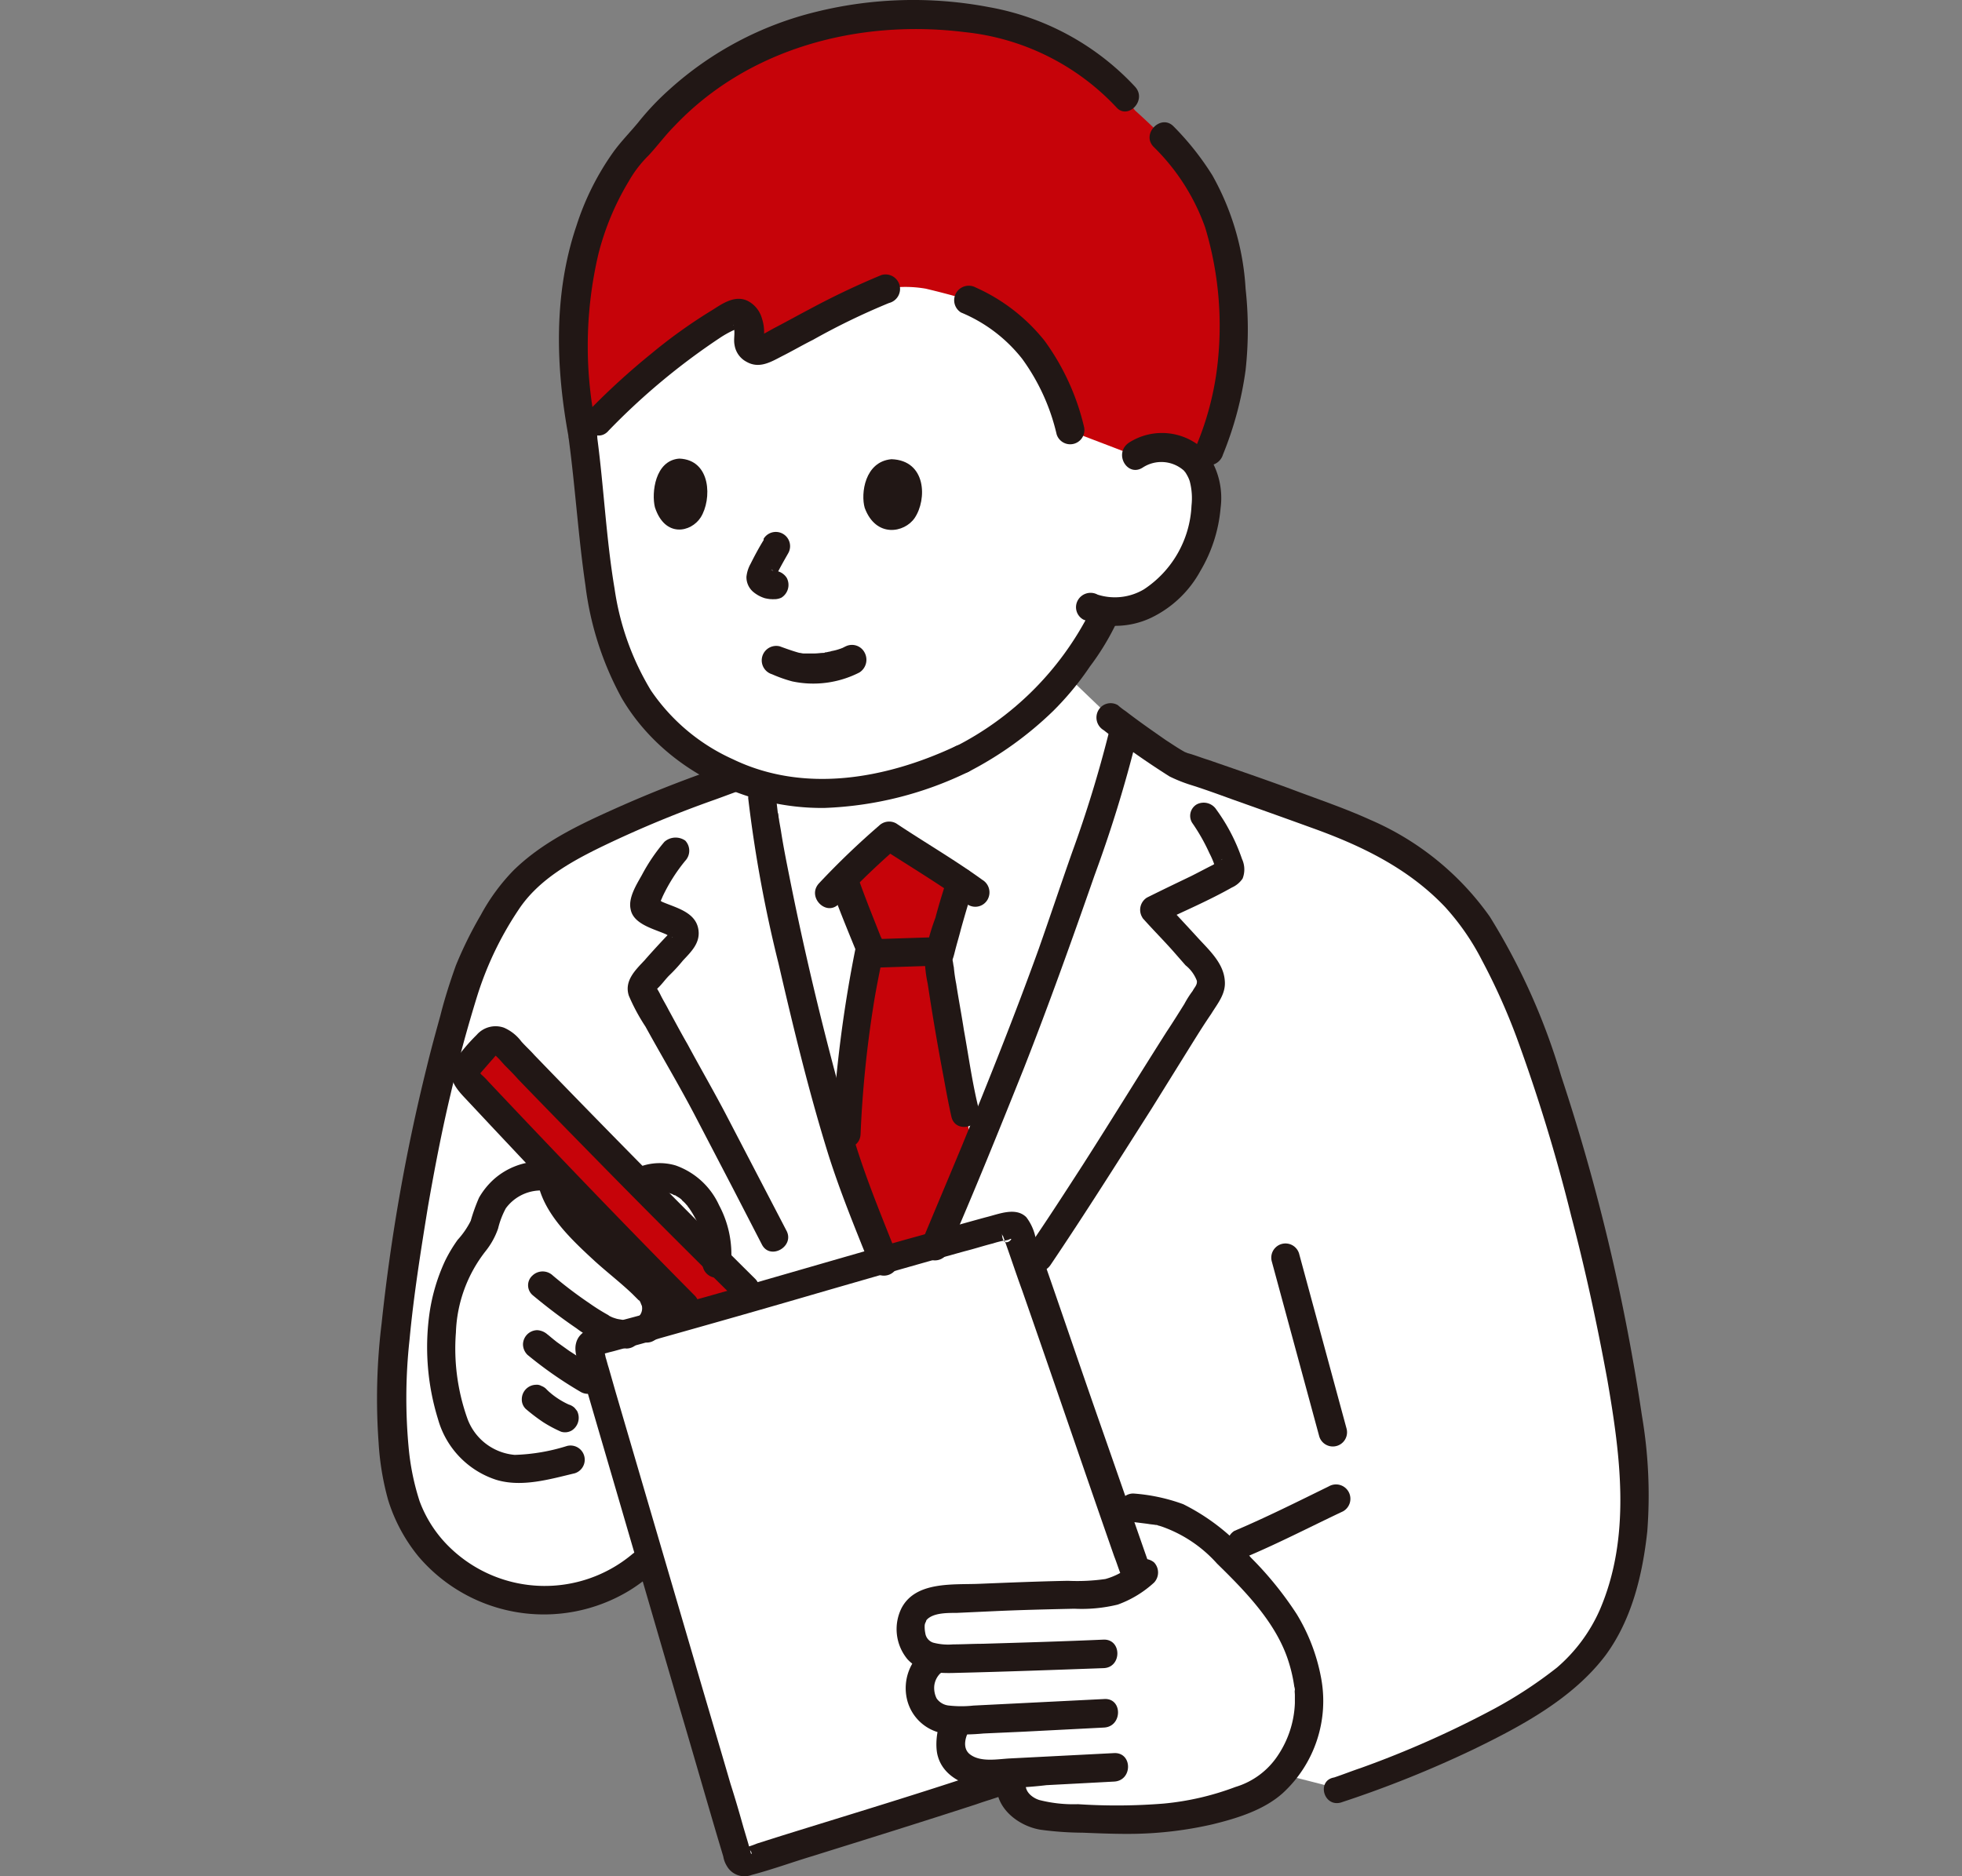 <svg xmlns="http://www.w3.org/2000/svg" xmlns:xlink="http://www.w3.org/1999/xlink" width="184" height="176" viewBox="0 0 184 176">
  <rect x="0" y="0" width="184" height="176" fill="#808080" stroke="none"/>
  <defs>
    <clipPath id="clip-path">
      <rect id="mask" width="184" height="176" transform="translate(220 745)" fill="#ff6d01"/>
    </clipPath>
  </defs>
  <g id="illust_02" transform="translate(-220 -745)" clip-path="url(#clip-path)">
    <g id="illust_02_svg" transform="translate(255.356 745)">
      <path id="パス_5062" data-name="パス 5062" d="M116.6,205.879a15.008,15.008,0,0,1-5.183,6.3c-5.851,4.4-15.325,8.08-20.452,9.752L85.5,220.535,25.821,200.919a14.179,14.179,0,0,1-18.39,0,13.871,13.871,0,0,1-4.4-7.523c-1.17-5.907-.836-11.926.446-20.507a165.562,165.562,0,0,1,5.907-26.972,49.065,49.065,0,0,1,3.4-6.854,16.476,16.476,0,0,1,4.792-4.625c4.18-2.675,11.535-5.573,16.885-7.412a17.393,17.393,0,0,0,2.4.836c.056.446.111,1.17.111,1.17.613,6.631,5.573,28.086,8.582,36.167,1.56,4.068,2.452,6.241,4.124,10.477l1.616-.39c2.9-6.353,10.7-25.021,14.433-36.222,1.728-5.183,3.845-10.532,5.183-16.662a44.818,44.818,0,0,0,5.461,3.622c4.068,1.337,9.251,3.232,13.319,4.681a30,30,0,0,1,12.26,7.523c3.121,3.288,6.3,10.142,8.582,17.387,4.96,15.492,8.192,31.931,8.192,39.343a38.145,38.145,0,0,1-1.115,7.913A12.731,12.731,0,0,1,116.6,205.879Z" transform="translate(-0.926 -54.192)" fill="#fff"/>
      <path id="パス_5063" data-name="パス 5063" d="M21.456,197.956l8.3.39c4.291-1.616,7.3,4.012,6.8,7.8,0,0-.223,2.229-.39,4.347-4.235,1.226-8.192,2.341-11.145,3.065a.529.529,0,0,0-.39.669h0c.613,2.118,1.5,5.127,2.508,8.638l-4.291,1.616-1.895.5c-2.563.446-3.789.78-6.241-.5a7.9,7.9,0,0,1-2.006-1.839c-1.337-1.895-2.508-7.022-1.783-11.87a13.376,13.376,0,0,1,2.675-6.464,5.818,5.818,0,0,0,1.393-2.731,5.255,5.255,0,0,1,4.9-3.678Z" transform="translate(-4.642 -87.618)" fill="#fff"/>
      <path id="パス_5064" data-name="パス 5064" d="M85.934,61.459a4.12,4.12,0,0,1,3.009-.669,3.737,3.737,0,0,1,3.121,2.118c.892,2.006.446,5.405-.557,7.467a10.587,10.587,0,0,1-4.124,4.848,8.174,8.174,0,0,1-4.291.892l-.334.669a27.812,27.812,0,0,1-1.56,2.731,35.836,35.836,0,0,1-3.845,4.848,32.78,32.78,0,0,1-7.8,5.628,38.582,38.582,0,0,1-7.857,2.731,24.861,24.861,0,0,1-2.842.39,21.279,21.279,0,0,1-16.105-4.96c-4.625-3.734-6.631-9.641-7.356-16.216-.446-3.789-.78-7.857-1.337-11.981,0,0-4.9-17.554,18.111-17.554C86.547,42.4,85.934,61.459,85.934,61.459Z" transform="translate(-14.786 -18.773)" fill="#fff"/>
      <path id="パス_5065" data-name="パス 5065" d="M93.434,134.943c1.616-4.848,3.567-9.864,4.9-15.492a8.08,8.08,0,0,1,.223-.892c-.836-.613-1.449-1.059-1.449-1.059l-4.068-3.9q-.919,1.17-2.006,2.341a31.1,31.1,0,0,1-7.8,5.573,38.583,38.583,0,0,1-7.857,2.731,24.868,24.868,0,0,1-2.842.39,22.209,22.209,0,0,1-8.136-.669c.111.724.223,1.282.223,1.282.613,6.687,5.573,28.086,8.582,36.111,1.56,4.068,2.452,6.241,4.124,10.477l1.616-.39c2.9-6.353,10.7-25.021,14.433-36.222A.418.418,0,0,1,93.434,134.943Z" transform="translate(-28.416 -50.296)" fill="#fff"/>
      <path id="パス_5066" data-name="パス 5066" d="M108.172,283.086a33.449,33.449,0,0,0,10.532-1.17,25.637,25.637,0,0,0,2.9-1.059c3.455-1.449,5.8-6.13,5.238-10.142a19.263,19.263,0,0,0-1.059-3.9,23.494,23.494,0,0,0-4.458-6.464,31.543,31.543,0,0,0-5.684-5.071,6.776,6.776,0,0,0-1.115-.5,11.645,11.645,0,0,0-5.851-.836c1,2.953,1.839,5.238,2.229,6.409a7.017,7.017,0,0,1-5.015,1.672c-3.009,0-10.365.279-13.319.446a3.352,3.352,0,0,0-2.675,1.282,3.094,3.094,0,0,0,.111,3.176,3.244,3.244,0,0,0,2.173,1.059,3.14,3.14,0,0,0-.78,5.127,4.148,4.148,0,0,0,2.675.724,4.006,4.006,0,0,0-.669,2.4,2.572,2.572,0,0,0,1.783,2.285c1.337.5,2.9.223,4.291.223-1.059,1.17-.279,2.842.947,3.511a7.274,7.274,0,0,0,3.455.724C105.274,282.975,106.723,283.03,108.172,283.086Z" transform="translate(-39.532 -112.397)" fill="#fff"/>
      <path id="パス_5067" data-name="パス 5067" d="M74.061,258.661c-4.18,1.449-20.229,6.409-23.628,7.467a.5.5,0,0,1-.669-.334h0c-1.337-4.57-10.922-37.058-13.987-47.7a.529.529,0,0,1,.39-.669h0c10.087-2.619,31.374-9.028,39.064-11.034a.569.569,0,0,1,.669.334c2.452,7.133,9.306,26.972,11.145,32.154Z" transform="translate(-15.73 -91.371)" fill="#fff"/>
      <path id="パス_5068" data-name="パス 5068" d="M69.9,29.236A15.009,15.009,0,0,1,77.2,35.7a20.84,20.84,0,0,1,2.229,5.8l6.13,2.341a4.12,4.12,0,0,1,3.009-.669,3.737,3.737,0,0,1,3.121,2.118,29.175,29.175,0,0,0,2.954-11.48c.279-12.037-2.619-16.551-9.083-22.346C80.151,4.55,72.461,2.6,64.938,2.488A32.515,32.515,0,0,0,45.1,8.562a30.2,30.2,0,0,0-5.684,5.628c-3.678,3.4-6.687,10.922-6.52,18.446a48.169,48.169,0,0,0,.892,9.418c.836-.836,1.393-1.449,1.393-1.449,3.176-3.232,8.861-8.192,12.761-10.087.446-.223,1.059.056,1.226.78a4.249,4.249,0,0,1,.111,1.672.984.984,0,0,0,.836,1.059,1,1,0,0,0,.557-.111c2.842-1.449,7.857-4.347,11.424-5.74a11.138,11.138,0,0,1,3.845,0C67.334,28.512,68.616,28.846,69.9,29.236Z" transform="translate(-14.464 -1.096)" fill="#c60309"/>
      <path id="パス_5069" data-name="パス 5069" d="M80.9,151.221c-.39,2.006-.836,4.179-1.115,6.018A94.916,94.916,0,0,0,78.611,171q.418,1.254.836,2.34c.557,1.449,1,2.619,1.449,3.789s.892,2.285,1.393,3.511c1.672-.5,3.288-.947,4.792-1.337,1-2.4,2.229-5.238,3.511-8.359-.39-2.229-.669-4.124-.669-4.124-.613-2.4-2.508-13.765-2.508-14.489.613-2.285,1.337-4.9,2.118-7.189-2.4-1.616-5.127-3.288-6.743-4.347-1.616,1.393-2.9,2.563-4.291,4.012l.111.39A64.092,64.092,0,0,0,80.9,151.221Z" transform="translate(-34.658 -62.338)" fill="#c60309"/>
      <path id="パス_5070" data-name="パス 5070" d="M36.288,200.929c1.839-.5,3.734-1.059,5.684-1.616l-1.059-.892c-8.526-8.415-14.935-14.99-22.625-22.959a1.031,1.031,0,0,0-1.393-.056l-.056.056-1.282,1.5-.557.613a1.017,1.017,0,0,0,0,1.337c6.353,6.854,13.765,14.545,20.4,21.12Z" transform="translate(-6.434 -77.551)" fill="#c60309"/>
      <path id="パス_5071" data-name="パス 5071" d="M76.154,147.8c.724,2.062,1.56,4.068,2.4,6.13V153.2a121.024,121.024,0,0,0-2.285,17.833c-.056,1.728,2.619,1.728,2.675,0a104.688,104.688,0,0,1,1.17-11.814c.167-1.115.39-2.285.613-3.4.111-.557.223-1.115.334-1.728a2.175,2.175,0,0,0-.223-1.56c-.724-1.839-1.449-3.622-2.118-5.517a1.4,1.4,0,0,0-1.672-.947,1.451,1.451,0,0,0-.892,1.728Z" transform="translate(-33.594 -64.654)" fill="#211715"/>
      <path id="パス_5072" data-name="パス 5072" d="M94.118,147.046c-.39,1.226-.78,2.452-1.115,3.734a19.869,19.869,0,0,0-1,3.678,12.345,12.345,0,0,0,.279,2.508c.446,2.954.947,5.907,1.5,8.8.223,1.226.446,2.452.724,3.678.39,1.672,3.009.947,2.563-.724-.613-2.452-.947-4.96-1.393-7.412-.223-1.449-.5-2.9-.724-4.347a15.022,15.022,0,0,1-.223-1.56c-.056-.223-.056-.39-.111-.613-.056-.279,0,.279,0,.111v-.223l.056-.167c.056-.167.111-.39.167-.613.167-.669.39-1.393.557-2.062.39-1.393.78-2.731,1.226-4.068a1.305,1.305,0,1,0-2.508-.724Z" transform="translate(-40.635 -64.684)" fill="#211715"/>
      <path id="パス_5073" data-name="パス 5073" d="M82.337,160.642l5.127-.167a1.337,1.337,0,1,0,0-2.675l-5.127.167A1.356,1.356,0,0,0,81,159.3,1.32,1.32,0,0,0,82.337,160.642Z" transform="translate(-35.765 -69.865)" fill="#211715"/>
      <path id="パス_5074" data-name="パス 5074" d="M75.8,145.988a73.452,73.452,0,0,1,5.628-5.405l-1.616.223c2.675,1.728,5.461,3.4,8.08,5.294a1.323,1.323,0,0,0,1.839-.5,1.372,1.372,0,0,0-.5-1.839c-2.619-1.895-5.405-3.511-8.08-5.294a1.359,1.359,0,0,0-1.616.223,73.877,73.877,0,0,0-5.628,5.405c-1.17,1.282.724,3.176,1.895,1.895Z" transform="translate(-32.462 -61.229)" fill="#211715"/>
      <path id="パス_5075" data-name="パス 5075" d="M143.859,221.475a104.218,104.218,0,0,0,12.483-5.015c4.458-2.173,9.251-4.737,12.316-8.8,2.452-3.344,3.455-7.523,3.9-11.591a44.455,44.455,0,0,0-.5-10.867,189.458,189.458,0,0,0-7.579-31.876,60.944,60.944,0,0,0-6.687-14.935,26.614,26.614,0,0,0-11.2-9.083c-2.452-1.115-4.96-1.95-7.467-2.9-2.563-.947-5.183-1.839-7.746-2.731-.557-.167-1.115-.39-1.672-.557s.056.056-.111,0a2.717,2.717,0,0,0-.39-.167c-.613-.334-1.17-.724-1.783-1.115-1.282-.892-2.563-1.783-3.789-2.731a6.307,6.307,0,0,1-.724-.557,1.323,1.323,0,0,0-1.839.5,1.372,1.372,0,0,0,.5,1.839q3.009,2.341,6.186,4.347a13.942,13.942,0,0,0,2.118.836c1.226.39,2.452.836,3.678,1.282,2.508.892,5.015,1.783,7.467,2.675,4.681,1.672,9.083,3.789,12.539,7.412a22.875,22.875,0,0,1,3.511,5.071A59.121,59.121,0,0,1,160.3,149.7a161.584,161.584,0,0,1,5.127,16.774c1.337,5.071,2.452,10.254,3.4,15.436,1.226,7.133,2.229,14.656-.724,21.51a15.244,15.244,0,0,1-4.012,5.406,40.74,40.74,0,0,1-5.851,3.845,93.327,93.327,0,0,1-12.539,5.573c-.836.279-1.672.613-2.508.892-1.672.279-1,2.842.669,2.34Z" transform="translate(-53.43 -52.401)" fill="#211715"/>
      <path id="パス_5076" data-name="パス 5076" d="M144.916,256.6c3.009-1.282,5.907-2.786,8.861-4.18a1.348,1.348,0,1,0-1.337-2.341c-2.954,1.449-5.851,2.9-8.861,4.18a1.412,1.412,0,0,0-.5,1.839A1.427,1.427,0,0,0,144.916,256.6Z" transform="translate(-63.18 -110.65)" fill="#211715"/>
      <path id="パス_5077" data-name="パス 5077" d="M23.775,202.61a12.785,12.785,0,0,1-17.052-.557,11.672,11.672,0,0,1-2.9-4.4,23.138,23.138,0,0,1-1-4.737,50.1,50.1,0,0,1,.056-10.421c.39-4.18,1.059-8.359,1.728-12.483.613-3.511,1.282-7.022,2.118-10.532.724-3.121,1.56-6.186,2.508-9.251a31.281,31.281,0,0,1,3.845-8.025c1.895-2.9,5.071-4.625,8.08-6.074a104.157,104.157,0,0,1,10.365-4.291c.78-.279,1.5-.557,2.285-.836,1.616-.557.947-3.121-.724-2.563a115.733,115.733,0,0,0-11.034,4.291c-3.344,1.5-6.743,3.121-9.418,5.74a18.77,18.77,0,0,0-3.065,4.179,37.385,37.385,0,0,0-2.341,4.737c-.557,1.56-1.059,3.121-1.449,4.681-.446,1.616-.892,3.232-1.282,4.848A176.987,176.987,0,0,0,.258,180.988a57.918,57.918,0,0,0-.279,11.2,25.552,25.552,0,0,0,.892,5.35,15.7,15.7,0,0,0,2.842,5.294,15.449,15.449,0,0,0,19.727,3.232,14.827,14.827,0,0,0,2.118-1.56c1.449-1.17-.446-3.009-1.783-1.895Z" transform="translate(0.173 -56.83)" fill="#211715"/>
      <path id="パス_5078" data-name="パス 5078" d="M150.359,210.971l4.458,16.439a1.332,1.332,0,0,0,2.563-.724l-4.458-16.439a1.332,1.332,0,0,0-2.563.724Z" transform="translate(-66.45 -92.664)" fill="#211715"/>
      <path id="パス_5079" data-name="パス 5079" d="M81.8,81.87c-.39-1.337,0-4.347,2.508-4.57,3.288.111,3.344,3.789,2.173,5.517C85.53,84.21,82.855,84.712,81.8,81.87Z" transform="translate(-36.06 -34.225)" fill="#211715"/>
      <path id="パス_5080" data-name="パス 5080" d="M46.512,81.77c-.334-1.337,0-4.4,2.285-4.57,3.009.111,3.065,3.845,2.006,5.517C49.912,84.11,47.46,84.667,46.512,81.77Z" transform="translate(-20.448 -34.181)" fill="#211715"/>
      <path id="パス_5081" data-name="パス 5081" d="M63.616,90.293c-.446.724-.836,1.449-1.226,2.229A3.164,3.164,0,0,0,62,93.748a1.811,1.811,0,0,0,.613,1.393,3.143,3.143,0,0,0,1.115.613,4.3,4.3,0,0,0,.836.111l-.334-.056h.056a1.533,1.533,0,0,0,1-.111,1.412,1.412,0,0,0,.5-1.839h0a1.441,1.441,0,0,0-.78-.613c-.223-.056-.446-.056-.724-.111l.334.056a.792.792,0,0,1-.334-.111l.334.111c-.111-.056-.167-.111-.279-.167l.279.223c-.056-.056-.167-.111-.223-.223l.223.279-.056-.056.111.334a.2.2,0,0,0-.056-.111l.056.334v-.167l-.056.334a.792.792,0,0,1,.111-.334l-.111.334c.39-.836.836-1.616,1.282-2.4a1.338,1.338,0,1,0-2.285-1.393C63.616,90.237,63.616,90.293,63.616,90.293Z" transform="translate(-27.353 -39.639)" fill="#211715"/>
      <path id="パス_5082" data-name="パス 5082" d="M123.722,76.127a3.181,3.181,0,0,1,3.845.279c.056.056.111.111.111.167,0,0-.111-.167,0-.056.056.111.111.167.167.279a2.987,2.987,0,0,1,.279.613,6.256,6.256,0,0,1,.167,2.285,9.937,9.937,0,0,1-4.458,7.857,5.338,5.338,0,0,1-4.347.5,1.372,1.372,0,0,0-1.839.5,1.323,1.323,0,0,0,.5,1.839,7.88,7.88,0,0,0,6.353-.167,10.384,10.384,0,0,0,4.625-4.4,13.907,13.907,0,0,0,1.895-5.907,7.213,7.213,0,0,0-1.449-5.35,5.73,5.73,0,0,0-7.133-.78c-1.5,1-.167,3.288,1.282,2.341Z" transform="translate(-51.905 -32.271)" fill="#211715"/>
      <path id="パス_5083" data-name="パス 5083" d="M72.427,108.687l-.334.167c-.279.167.167-.056,0,0-.056,0-.111.056-.167.056a4.643,4.643,0,0,1-.836.223c-.111.056-.279.056-.446.111a.335.335,0,0,0-.223.056c-.334.056.167,0,0,0-.334,0-.613.056-.947.056h-1c-.111,0-.279-.056-.39-.056-.613-.167-1.226-.39-1.839-.613a1.359,1.359,0,0,0-.724,2.619,12.82,12.82,0,0,0,1.895.669,9.5,9.5,0,0,0,6.3-.836,1.412,1.412,0,0,0,.5-1.839,1.335,1.335,0,0,0-1.783-.613Z" transform="translate(-28.474 -48.058)" fill="#211715"/>
      <path id="パス_5084" data-name="パス 5084" d="M97.779,117.44a33.184,33.184,0,0,0,7.913-5.684,27.541,27.541,0,0,0,3.455-4.179,23.88,23.88,0,0,0,2.341-3.789,1.372,1.372,0,0,0-.5-1.839,1.323,1.323,0,0,0-1.839.5,28.716,28.716,0,0,1-12.761,12.706c-1.5.724-.111,3.065,1.393,2.285Z" transform="translate(-42.291 -45.052)" fill="#211715"/>
      <path id="パス_5085" data-name="パス 5085" d="M32.091,72.793c.613,4.57.892,9.139,1.56,13.709a29.505,29.505,0,0,0,3.4,10.588C40.9,103.666,48.587,107.511,56.11,107.4A33.493,33.493,0,0,0,69.6,104a1.348,1.348,0,1,0-1.337-2.341c-6.464,3.009-14.1,4.4-20.786,1.17a18.416,18.416,0,0,1-7.69-6.464,25.4,25.4,0,0,1-3.4-9.529c-.78-4.625-1-9.418-1.616-14.1A1.356,1.356,0,0,0,33.429,71.4c-.669.056-1.449.669-1.337,1.393Z" transform="translate(-14.107 -31.613)" fill="#211715"/>
      <path id="パス_5086" data-name="パス 5086" d="M84.477,8.137A24.574,24.574,0,0,0,70.768.67a37.933,37.933,0,0,0-16.216.446,31.694,31.694,0,0,0-13.765,7.3,25.137,25.137,0,0,0-2.9,3.065c-.78.947-1.616,1.783-2.341,2.786a25.1,25.1,0,0,0-3.455,6.91c-2.173,6.409-1.95,13.319-.724,19.894a1.359,1.359,0,1,0,2.619-.724A37.7,37.7,0,0,1,34.156,23.8,25.12,25.12,0,0,1,37,17a10.968,10.968,0,0,1,1.839-2.4c.836-.892,1.56-1.895,2.452-2.786,6.91-7.3,17.275-10.031,27.195-8.8a22.679,22.679,0,0,1,14.21,7.022c1.059,1.282,2.954-.613,1.783-1.895Z" transform="translate(-13.385 -0.003)" fill="#211715"/>
      <path id="パス_5087" data-name="パス 5087" d="M136.728,51.746a32.584,32.584,0,0,0,2.118-7.913,34.97,34.97,0,0,0,0-7.635,24.556,24.556,0,0,0-3.121-10.644,26.131,26.131,0,0,0-3.622-4.57c-1.17-1.226-3.065.669-1.895,1.895a19.864,19.864,0,0,1,4.848,7.579,31.963,31.963,0,0,1,1.226,12.148,27.82,27.82,0,0,1-2.118,8.47,1.4,1.4,0,0,0,.947,1.672,1.42,1.42,0,0,0,1.616-1Z" transform="translate(-57.388 -9.116)" fill="#211715"/>
      <path id="パス_5088" data-name="パス 5088" d="M124.469,137a17.816,17.816,0,0,1,1.616,2.842,8.225,8.225,0,0,1,.724,1.95v-.724c.39-.5.446-.669.279-.5.223-.167.279-.223.167-.111a.77.77,0,0,0-.223.167,6.079,6.079,0,0,0-.613.334c-.669.334-1.393.724-2.062,1.059-1.393.669-2.786,1.337-4.124,2.006a1.354,1.354,0,0,0-.446,1.839.769.769,0,0,0,.167.223c.892,1,1.839,1.95,2.731,2.954l1.17,1.337a3.377,3.377,0,0,1,1.059,1.449c.056.39-.223.613-.39.947a9.16,9.16,0,0,0-.78,1.226c-.557.892-1.115,1.783-1.672,2.619-2.619,4.124-5.183,8.3-7.857,12.483-1.728,2.675-3.455,5.35-5.294,8.025-.947,1.449,1.337,2.786,2.285,1.337,3.232-4.792,6.353-9.752,9.474-14.656l3.845-6.186c.557-.892,1.115-1.783,1.728-2.675.613-1,1.393-1.895,1.282-3.121-.111-1.672-1.5-2.9-2.563-4.068s-2.173-2.34-3.232-3.511l-.279,2.118c2.229-1.059,4.57-2.062,6.743-3.288a2.386,2.386,0,0,0,1-.836,2.337,2.337,0,0,0-.056-1.839,17.359,17.359,0,0,0-2.4-4.625,1.412,1.412,0,0,0-1.839-.5A1.247,1.247,0,0,0,124.469,137Z" transform="translate(-48.027 -59.824)" fill="#211715"/>
      <path id="パス_5089" data-name="パス 5089" d="M62.3,133.337a123.953,123.953,0,0,0,2.842,15.492c1.393,6.018,2.842,12.037,4.681,17.944,1.115,3.511,2.508,6.91,3.9,10.365a1.359,1.359,0,0,0,2.619-.724c-1.226-3.121-2.508-6.186-3.566-9.362-.892-2.675-1.616-5.35-2.341-8.025-1.616-6.074-3.065-12.26-4.291-18.446-.279-1.393-.557-2.786-.78-4.235-.056-.334-.111-.613-.167-.947,0-.111-.056-.279-.056-.39,0-.056-.056-.5-.056-.223-.056-.5-.111-.947-.167-1.449a1.31,1.31,0,1,0-2.619,0Z" transform="translate(-27.486 -58.442)" fill="#211715"/>
      <path id="パス_5090" data-name="パス 5090" d="M93.861,171.419c2.508-5.74,4.848-11.535,7.189-17.387,2.341-5.963,4.514-12.037,6.631-18.111a122.991,122.991,0,0,0,3.9-12.65c.39-1.672-2.173-2.4-2.563-.724a114.026,114.026,0,0,1-3.455,11.257c-1.059,3.009-2.062,6.018-3.121,9.028-2.229,6.186-4.681,12.316-7.189,18.446-1.226,2.954-2.452,5.851-3.678,8.8a1.412,1.412,0,0,0,.5,1.839,1.358,1.358,0,0,0,1.783-.5Z" transform="translate(-40.379 -53.837)" fill="#211715"/>
      <path id="パス_5091" data-name="パス 5091" d="M97.592,50.608a14.2,14.2,0,0,1,5.74,4.347,19.47,19.47,0,0,1,3.232,7.077,1.332,1.332,0,0,0,2.563-.724,22.391,22.391,0,0,0-3.678-8.025,17.218,17.218,0,0,0-6.464-5.015,1.372,1.372,0,0,0-1.839.5,1.354,1.354,0,0,0,.446,1.839Z" transform="translate(-42.828 -21.297)" fill="#211715"/>
      <path id="パス_5092" data-name="パス 5092" d="M40.771,196.405Q30.322,186.04,20.1,175.452c-.39-.446-.836-.836-1.226-1.282a4.041,4.041,0,0,0-1.616-1.282,2.342,2.342,0,0,0-2.563.669,18.025,18.025,0,0,0-2.118,2.508c-.724,1.337.056,2.4.947,3.344.836.892,1.672,1.783,2.452,2.619,1.783,1.895,3.511,3.734,5.294,5.628,3.957,4.124,7.969,8.192,11.981,12.26a1.34,1.34,0,0,0,1.895-1.895C28.623,191.445,22.158,184.7,15.75,177.9a6.357,6.357,0,0,0-.613-.613c-.056-.056-.167-.223-.223-.223-.111,0,.056.056,0,.111-.223.279-.111.279.056.056l1.115-1.282c.167-.167.279-.334.446-.5l.111-.111c0,.056-.334,0-.334,0-.056.056.111.111.223.223l.279.279.5.557c.446.446.892.892,1.282,1.337,3.009,3.121,6.074,6.241,9.139,9.362,3.678,3.734,7.412,7.467,11.145,11.145,1.226,1.226,3.121-.669,1.895-1.839Z" transform="translate(-5.344 -76.483)" fill="#211715"/>
      <path id="パス_5093" data-name="パス 5093" d="M36.923,60.926A62.8,62.8,0,0,1,47.4,52.177a9.529,9.529,0,0,1,1.282-.724c.111-.056.557-.223.613-.334,0,.056-.446-.056-.5-.056-.167.056-.167-.39-.056.167s-.056,1.059.056,1.616a2.147,2.147,0,0,0,1.115,1.56c1.17.669,2.229.056,3.288-.5,1-.5,1.95-1.059,2.954-1.56a64.758,64.758,0,0,1,7.133-3.455,1.359,1.359,0,1,0-.724-2.619,73.37,73.37,0,0,0-6.687,3.176c-1.059.557-2.062,1.115-3.121,1.672-.446.223-.892.5-1.337.724-.056.056-.39.167-.39.223,0-.111.446.111.39.111.167.056,0,.39.111,0a4.075,4.075,0,0,0-.167-1.839,2.65,2.65,0,0,0-1.282-1.616c-1.17-.613-2.341.167-3.288.78a48.441,48.441,0,0,0-5.851,4.18,66.588,66.588,0,0,0-5.851,5.35c-1.226,1.226.669,3.121,1.839,1.895Z" transform="translate(-15.261 -20.47)" fill="#211715"/>
      <path id="パス_5094" data-name="パス 5094" d="M45.46,141.389a17.087,17.087,0,0,0-2.118,3.121c-.5.892-1.282,2.118-1.059,3.176.223,1.393,2.062,1.839,3.232,2.341.167.056.446.279.613.279a.2.2,0,0,0,.111.056c-.111.111-.223-.557-.167-.5-.056-.056-2.229,2.341-2.452,2.619-.892.947-1.95,1.95-1.5,3.344a18.086,18.086,0,0,0,1.56,2.9c1.56,2.842,3.232,5.628,4.737,8.526l3.455,6.631,2.731,5.294c.78,1.5,3.121.167,2.285-1.337L51.2,166.912c-1.17-2.229-2.4-4.347-3.567-6.52-.613-1.059-1.17-2.118-1.783-3.232-.223-.446-.5-.892-.724-1.337a6.082,6.082,0,0,0-.334-.613c-.056-.167-.056-.279-.167-.167v.223c-.056.223,0,.167.111-.056.446-.39.78-.892,1.17-1.282a15.181,15.181,0,0,0,1.282-1.393c.78-.836,1.672-1.672,1.449-2.954-.279-1.616-2.118-2.006-3.4-2.563a1.668,1.668,0,0,0-.446-.223c-.223-.056-.279-.334-.056.223.223.446.056.446.223.223.111-.223.223-.446.334-.724a16.134,16.134,0,0,1,2.118-3.344,1.381,1.381,0,0,0,0-1.895,1.587,1.587,0,0,0-1.95.111Z" transform="translate(-18.503 -62.426)" fill="#211715"/>
      <path id="パス_5095" data-name="パス 5095" d="M44.153,198.7c.167-.056.39-.111.557-.167.111,0,.167-.056.279-.056.223-.056-.279,0,.056,0h.613c.167,0-.056.056-.111,0,.056.056.223.056.279.056l.5.167-.111-.056.111.056c.111.056.167.111.279.111.167.111.279.167.446.279.223.111-.167-.167,0,0,.056.056.167.111.223.223a2.575,2.575,0,0,1,.39.39.77.77,0,0,1,.167.223l.056.056a9.69,9.69,0,0,1,.613,1,1.98,1.98,0,0,1,.223.5c.111.223-.056-.223,0,0,.056.111.056.223.111.334.111.39.223.724.334,1.115,0,.111.056.223.056.334v.111c0,.056.111.279,0,.111-.056-.167,0-.056,0,0v.5a9.029,9.029,0,0,1-.056,1.226,1.337,1.337,0,0,0,2.675,0,9.774,9.774,0,0,0-1.115-5.461,7.059,7.059,0,0,0-4.068-3.734,5.275,5.275,0,0,0-3.344.111,1.4,1.4,0,0,0-.947,1.672,1.545,1.545,0,0,0,1.783.892Z" transform="translate(-18.645 -86.691)" fill="#211715"/>
      <path id="パス_5096" data-name="パス 5096" d="M18.816,195.5a6.652,6.652,0,0,0-4.291,1.672,7.027,7.027,0,0,0-1.393,1.728,16.961,16.961,0,0,0-.78,2.173,7.807,7.807,0,0,1-1.226,1.783,13.9,13.9,0,0,0-1.17,1.95A17.675,17.675,0,0,0,8.506,209.6a22.831,22.831,0,0,0,.78,10.086,8.339,8.339,0,0,0,5.461,5.684c2.4.724,5.015-.056,7.356-.613a1.332,1.332,0,0,0-.724-2.563,18.089,18.089,0,0,1-4.9.836,5.2,5.2,0,0,1-4.458-3.455,19.592,19.592,0,0,1-1.059-8.025,13.063,13.063,0,0,1,2.786-7.635,7.121,7.121,0,0,0,1.17-2.118,7.823,7.823,0,0,1,.724-1.895,4.1,4.1,0,0,1,3.121-1.672c1.783-.111,1.783-2.786.056-2.731Z" transform="translate(-3.562 -86.555)" fill="#211715"/>
      <path id="パス_5097" data-name="パス 5097" d="M25.668,216.24c1.337,1.115,2.731,2.173,4.124,3.121a9.611,9.611,0,0,0,4.681,1.895,1.337,1.337,0,1,0,0-2.675h-.334c-.167-.056-.334-.056-.557-.111a5.261,5.261,0,0,1-.5-.167c.167.056-.279-.111-.279-.167a19.209,19.209,0,0,1-1.783-1.115,40.156,40.156,0,0,1-3.455-2.619,1.381,1.381,0,0,0-1.895,0,1.22,1.22,0,0,0,0,1.839Z" transform="translate(-11.083 -94.758)" fill="#211715"/>
      <path id="パス_5098" data-name="パス 5098" d="M26.769,197.1c.446,3.121,3.232,5.684,5.405,7.69,1.17,1.059,2.4,2.006,3.511,3.065l.669.669c-.167-.167,0-.056.056.056s.111.279.167.39a1.087,1.087,0,0,1-.5,1.17,1.34,1.34,0,0,0,1.895,1.895,3.842,3.842,0,0,0,.892-4.681c-.724-1.337-2.285-2.341-3.4-3.288a30.006,30.006,0,0,1-3.845-3.678,7.749,7.749,0,0,1-2.229-4.068,1.4,1.4,0,0,0-1.672-.947,1.516,1.516,0,0,0-.947,1.728Z" transform="translate(-11.739 -86.481)" fill="#211715"/>
      <path id="パス_5099" data-name="パス 5099" d="M24.846,226.241a37.625,37.625,0,0,0,4.96,3.455,1.348,1.348,0,1,0,1.337-2.341c-.836-.446-1.616-1-2.4-1.5l-1.17-.836-.279-.223-.167-.111c-.167-.111.056.056.111.056-.167-.111-.334-.279-.557-.446a1.581,1.581,0,0,0-.947-.39,1.356,1.356,0,0,0-1.337,1.337,1.4,1.4,0,0,0,.446,1Z" transform="translate(-10.706 -99.129)" fill="#211715"/>
      <path id="パス_5100" data-name="パス 5100" d="M24.59,235.385a17.582,17.582,0,0,0,1.616,1.226,12.18,12.18,0,0,0,1.672.892,1.252,1.252,0,0,0,1-.111,1.412,1.412,0,0,0,.5-1.839h0l-.223-.279a1.328,1.328,0,0,0-.613-.334h-.056l.334.111a7.581,7.581,0,0,1-2.118-1.337l.279.223a3.608,3.608,0,0,1-.5-.446,1.213,1.213,0,0,0-.446-.279.828.828,0,0,0-.5-.111,1.356,1.356,0,0,0-1.337,1.337,1.222,1.222,0,0,0,.39.947Z" transform="translate(-10.618 -103.203)" fill="#211715"/>
      <path id="パス_5101" data-name="パス 5101" d="M104.334,277.759c-.947,2.619,1.5,4.793,3.9,5.183a30.76,30.76,0,0,0,3.957.279c1.393.056,2.786.111,4.124.111a35.425,35.425,0,0,0,8.025-.892c2.285-.557,4.848-1.337,6.632-2.954a11.73,11.73,0,0,0,3.566-10.811,17.657,17.657,0,0,0-2.285-5.963,32.439,32.439,0,0,0-4.291-5.294,19.809,19.809,0,0,0-6.353-5.015,17.152,17.152,0,0,0-4.681-1,1.337,1.337,0,0,0,0,2.675l1.337.167c.279.056.5.056.78.111a.335.335,0,0,1,.223.056c.056,0,.056.056,0,0-.111-.056.39.111.39.111a12.5,12.5,0,0,1,5.127,3.455c2.675,2.619,5.628,5.628,6.743,9.306a14.4,14.4,0,0,1,.5,2.229,1.227,1.227,0,0,1,.056.446c-.056-.39,0,.223,0,.334v.78a9.432,9.432,0,0,1-1.56,4.848,7.255,7.255,0,0,1-4.012,3.009,25.775,25.775,0,0,1-6.743,1.56,55.105,55.105,0,0,1-8.025.056,12.91,12.91,0,0,1-3.622-.39c-.724-.223-1.5-.892-1.226-1.728a1.4,1.4,0,0,0-.947-1.672,1.439,1.439,0,0,0-1.616,1Z" transform="translate(-46.004 -111.305)" fill="#211715"/>
      <path id="パス_5102" data-name="パス 5102" d="M87.15,237.426c-1.56-4.458-3.121-8.972-4.681-13.43-1.895-5.406-3.734-10.867-5.628-16.272l-.5-1.449a4.734,4.734,0,0,0-.836-1.783c-1-1-2.619-.279-3.789,0-2.452.669-4.96,1.393-7.412,2.062-6.3,1.783-12.539,3.622-18.836,5.406-2.842.78-5.628,1.616-8.47,2.34-1.337.334-3.4.5-3.734,2.062-.223.947.39,2.173.669,3.121,1.393,4.793,2.786,9.529,4.18,14.322,1.616,5.517,3.232,11.09,4.848,16.607,1.226,4.124,2.4,8.248,3.622,12.371l.5,1.672a2.462,2.462,0,0,0,.334.892,1.9,1.9,0,0,0,2.341.836c1.895-.5,3.734-1.17,5.573-1.728,5.183-1.616,10.365-3.232,15.492-4.9.78-.279,1.56-.5,2.341-.78,1.616-.557.947-3.121-.724-2.563-6.576,2.229-13.263,4.235-19.894,6.3l-2.285.724a8.294,8.294,0,0,1-1.672.5h.724c.557.111.446.78.334.334,0-.056-.056-.167-.056-.223l-.167-.613-.446-1.5c-.39-1.393-.78-2.731-1.226-4.124-1.115-3.845-2.285-7.746-3.4-11.591L37,220.931l-.669-2.341c-.111-.334-.167-.613-.279-.947a5.275,5.275,0,0,0-.279-1l-.446.836.111-.056a1.033,1.033,0,0,0,.39-.111l.613-.167c.5-.111,1-.279,1.5-.39,1.059-.279,2.118-.557,3.121-.892,4.96-1.393,9.864-2.786,14.823-4.235,4.625-1.337,9.251-2.675,13.876-3.957.892-.223,1.728-.5,2.619-.724a8.148,8.148,0,0,1,1.115-.279,1.05,1.05,0,0,0,.446-.111c.557-.279-.669,1.115-.724-.557a.426.426,0,0,0,.111.279c.613,1.672,1.17,3.4,1.783,5.071,2.9,8.3,5.74,16.662,8.638,24.966.223.557.39,1.115.613,1.672a1.4,1.4,0,0,0,1.672.947,1.161,1.161,0,0,0,1.115-1.5Z" transform="translate(-14.609 -90.309)" fill="#211715"/>
      <path id="パス_5103" data-name="パス 5103" d="M109.522,262.8a6.4,6.4,0,0,1-2.675,1.5,18.536,18.536,0,0,1-3.511.167c-2.786.056-5.517.167-8.248.279-2.452.111-6.018-.279-7.356,2.285a4.425,4.425,0,0,0,.557,4.792c1.17,1.282,2.954,1.337,4.57,1.282,4.625-.111,9.195-.279,13.82-.446,1.728-.056,1.728-2.731,0-2.675-3.789.167-7.579.279-11.368.39-.892,0-1.839.056-2.731.056a5.473,5.473,0,0,1-1.895-.167,1.093,1.093,0,0,1-.724-.892,2.944,2.944,0,0,1-.056-.724.792.792,0,0,1,.111-.334c.111-.334,0-.056.111-.223.613-.613,1.839-.613,2.786-.613l3.622-.167c2.452-.111,4.9-.167,7.412-.223a14.218,14.218,0,0,0,4.068-.39,10.122,10.122,0,0,0,3.4-2.062,1.381,1.381,0,0,0,0-1.895,1.442,1.442,0,0,0-1.895.056Z" transform="translate(-38.542 -116.18)" fill="#211715"/>
      <path id="パス_5104" data-name="パス 5104" d="M90.7,277.377a4.59,4.59,0,0,0-1.783,4.737,4.231,4.231,0,0,0,4.012,3.288,20.155,20.155,0,0,0,3.176-.056l3.734-.167,7.579-.39c1.728-.111,1.728-2.786,0-2.675l-12.26.613a10.433,10.433,0,0,1-2.285,0,1.585,1.585,0,0,1-1.17-.669,2.2,2.2,0,0,1-.223-1.17,1.926,1.926,0,0,1,.557-1.17,1.412,1.412,0,0,0,.5-1.839,1.427,1.427,0,0,0-1.839-.5Z" transform="translate(-39.22 -122.737)" fill="#211715"/>
      <path id="パス_5105" data-name="パス 5105" d="M110.647,291.647l-9.752.5c-1.17.056-2.786.39-3.789-.39-.78-.613-.39-1.783.056-2.452l-1.17.669h0a1.338,1.338,0,0,0,0-2.675c-1.839,0-2.285,3.288-1.895,4.625.5,1.839,2.4,2.786,4.18,2.954a36.259,36.259,0,0,0,6.018-.223c2.118-.111,4.235-.223,6.3-.334,1.783-.056,1.783-2.731.056-2.675Z" transform="translate(-41.506 -127.199)" fill="#211715"/>
    </g>
  </g>
</svg>
